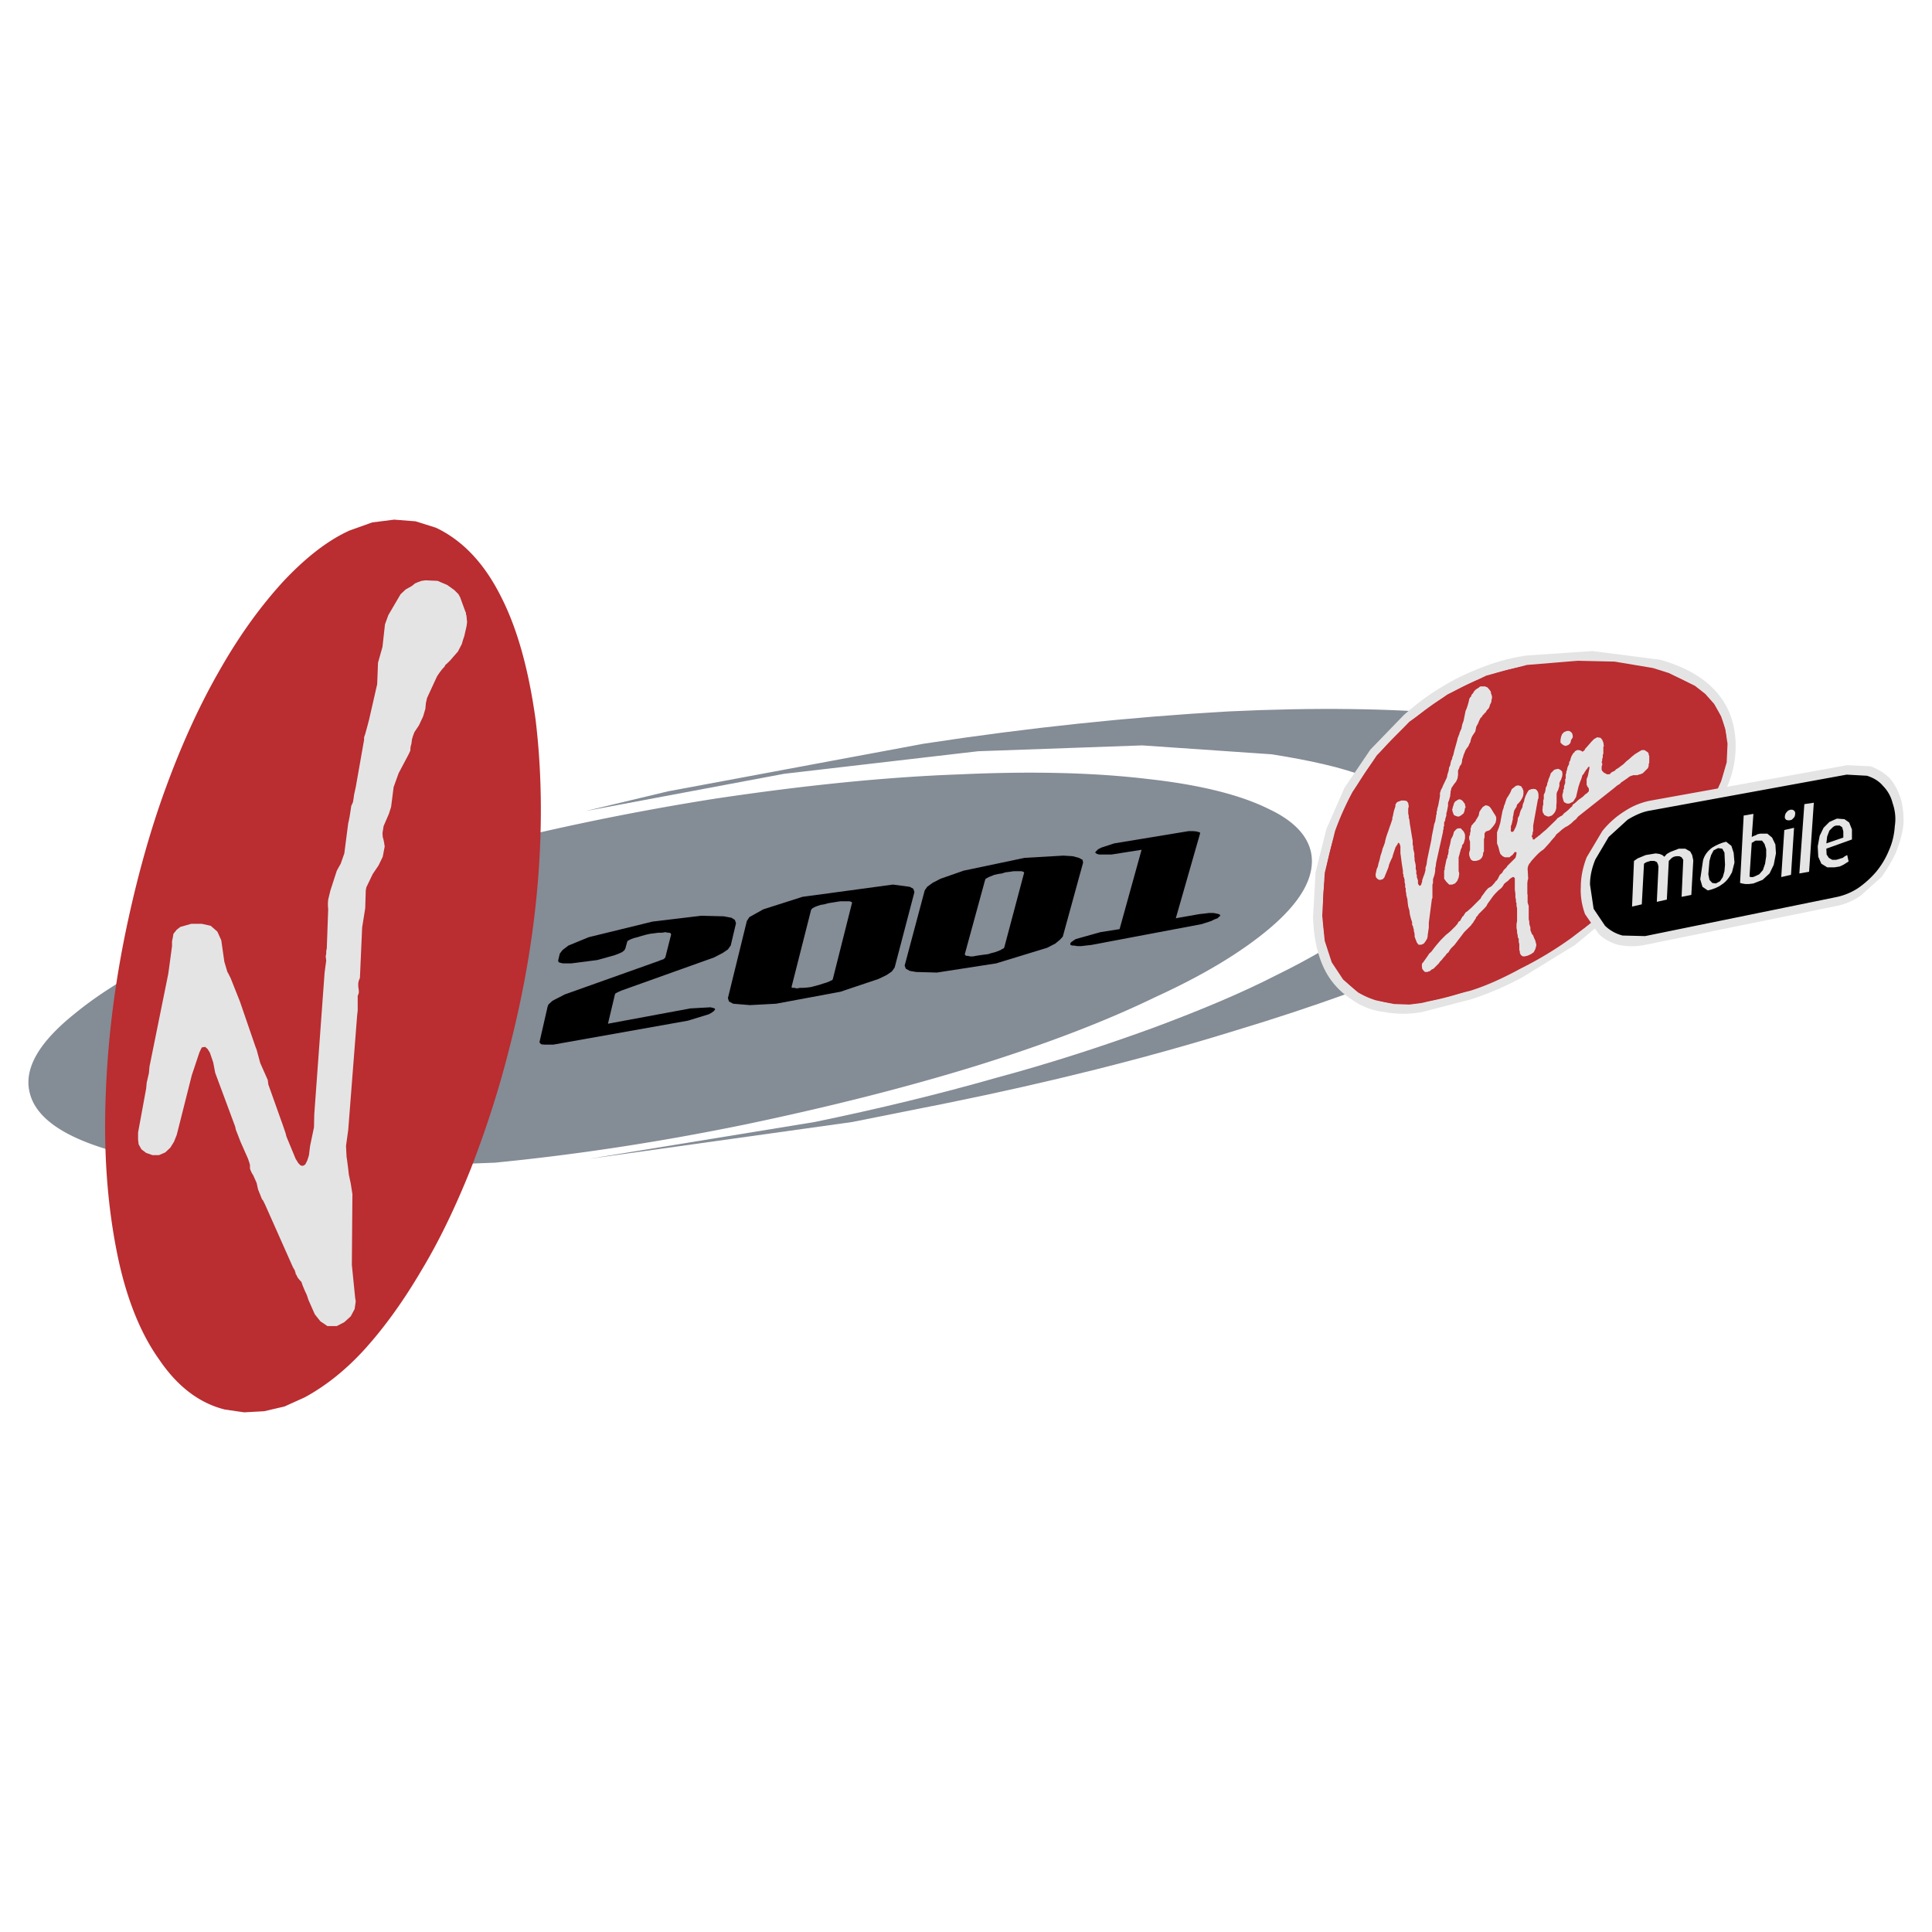 <svg xmlns="http://www.w3.org/2000/svg" width="2500" height="2500" viewBox="0 0 192.756 192.756"><g fill-rule="evenodd" clip-rule="evenodd"><path fill="#fff" d="M0 0h192.756v192.756H0V0z"/><path d="M95.815 77.257c-7.138.25-15.331 1.055-24.579 2.443a262.027 262.027 0 0 0-26.189 5.527c-8.665 2.277-16.08 4.805-22.356 7.415-6.554 2.722-11.637 5.555-15.108 8.387-3.638 2.889-5.193 5.5-4.638 7.916.528 2.361 2.972 4.221 7.36 5.609 4.11 1.334 9.692 2.084 16.691 2.305L49.379 116c8.221-.807 16.58-2.084 25.078-3.834 7.943-1.666 15.691-3.582 23.134-5.887 6.832-2.139 12.721-4.389 17.691-6.805 4.859-2.221 8.664-4.527 11.498-6.943 2.721-2.333 4.109-4.527 4.109-6.61s-1.443-3.86-4.277-5.194c-2.775-1.388-6.775-2.416-12.025-2.999-5.302-.638-11.552-.805-18.772-.471z" fill="#848c96"/><path d="M72.625 94.726l.278-.389.527-2.222-.111-.333a3.206 3.206 0 0 0-.36-.222l-.75-.139-2.25-.056-4.86.583-6.36 1.556-2.027.833-.583.444-.278.361-.166.694.055.167.167.056.25.056h.861l2.583-.333 1.694-.472.444-.167.306-.139.223-.167.11-.166.195-.695.055-.111.111-.056.222-.111.306-.111.333-.083.361-.111.389-.111.472-.111.444-.056.417-.056h.36l.333-.056.278.056h.139l.111.056.056.111-.583 2.305-.055.055-.111.111-.25.083-.277.111-9.359 3.333-.473.25-.444.223-.305.166-.389.361-.083.223-.806 3.527.056.111.139.109.278.027h.916l13.414-2.387 2.083-.639.306-.168.222-.166.111-.166-.056-.084-.167-.055-.25-.057-2 .111-8.221 1.527.694-2.916.056-.111.111-.055.222-.111.25-.111 9.248-3.305.861-.445.527-.357zM91.232 89.004l-.111-.333-.361-.194-1.667-.223-9.026 1.222-3.916 1.25-1.389.778-.25.389-1.889 7.693.111.334.417.221 1.666.139 2.611-.139 6.416-1.193 3.804-1.277.806-.389.528-.361.277-.389 1.973-7.528zm-8.609 1.112l.861-.139.361-.056h.916l.167.056.083.056v.028l-1.917 7.61-.055.111-.139.055-.167.084-.277.111-.361.109-.333.111-.833.223-.444.057-.361.027h-.333l-.278.055-.25-.055h-.167l-.111-.027v-.112l1.944-7.666.028-.028.111-.111.195-.111.277-.111.333-.111.361-.056.389-.11zM108.062 86.061l-.057-.278c-.166-.083-.248-.139-.359-.195l-.639-.167-.918-.056-3.859.222-6.083 1.278-2.305.805-.806.417-.528.389-.25.361-2 7.498.111.307.389.221.639.111 2.083.057 5.915-.917 5.084-1.555.805-.417.473-.389.277-.305 2.028-7.387zm-7.748.972l.443-.056.361-.055h.805l.168.055.082.056v.056l-1.971 7.415-.057.111-.139.056-.166.111-.277.111-.307.111-.332.083-.361.111-.445.056-.416.056-.334.055-.305.056h-.278l-.222-.056h-.139l-.111-.055-.055-.111 2.028-7.415.055-.111.111-.056.195-.111.555-.222.361-.083.389-.056.362-.112zM109.895 84.561l-.333.167-.167.167-.11.11v.084l.166.111.223.055h1.221l3-.472-2.194 7.916-1.916.304-2.084.584-.389.111-.25.167-.222.166-.055.111v.111l.166.084h.195l.333.056h.417l.444-.056.527-.056 11.026-2.082.945-.306.334-.167.305-.111.166-.166.111-.084-.055-.111-.111-.055-.223-.056-.304-.056h-.446l-.416.056-.527.056-2.361.416 2.416-8.443v-.111l-.166-.056-.223-.055-.305-.028h-.445l-7.414 1.222-1.279.417z"/><path d="M52.49 72.313c-.611-4.833-1.666-8.859-3.221-12.025-1.639-3.416-3.75-5.666-6.221-6.777-2.5-1.11-5.221-.972-8.11.473-2.777 1.333-5.554 3.86-8.332 7.554-2.722 3.527-5.193 7.915-7.415 13.192a94.156 94.156 0 0 0-5.416 17.274c-1.278 5.971-2.027 11.914-2.194 17.746-.139 5.443.222 10.359 1.083 14.748.861 4.332 2.138 7.803 3.888 10.414 1.777 2.723 3.86 4.389 6.276 4.971 2.388.639 4.916.223 7.526-1.332 2.444-1.389 4.971-3.75 7.526-6.998 2.472-3.223 4.721-7.111 6.749-11.666 2.083-4.582 3.888-9.719 5.332-15.441a105.157 105.157 0 0 0 2.777-16.83c.446-5.444.335-10.526-.248-15.303z" fill="#ba2d30"/><path d="M53.434 71.786c-.694-4.971-1.805-9.026-3.416-12.192-1.694-3.416-3.888-5.693-6.526-6.943l-2.027-.639-2.139-.167-2.194.278-2.25.805c-2.222 1-4.471 2.777-6.721 5.193-2.194 2.417-4.277 5.277-6.249 8.749-1.917 3.333-3.694 7.166-5.305 11.553-1.5 4.055-2.777 8.554-3.833 13.414-1.333 6.137-2.083 12.192-2.25 18.219-.167 5.498.25 10.469 1.167 15.023.889 4.389 2.305 7.916 4.166 10.527 1.833 2.721 4.027 4.387 6.582 5.025l1.917.277 2-.109 2.028-.473 2.027-.916c2.083-1.139 4.11-2.723 6.082-4.916 1.917-2.139 3.777-4.723 5.554-7.748 1.777-2.945 3.389-6.305 4.916-10.109 1.61-4.166 2.888-8.193 3.86-12.082 1.5-5.805 2.472-11.608 2.888-17.218.417-5.553.306-10.747-.277-15.551zM35.799 54.623l1.833-.639 1.75-.25 1.667.167 1.583.472c2.416 1 4.388 3.194 5.943 6.582 1.444 3.055 2.527 6.999 3.111 11.803.528 4.527.583 9.554.167 15.025a95.492 95.492 0 0 1-2.805 16.553A83.637 83.637 0 0 1 45.326 116c-1.333 3.582-2.972 6.859-4.722 9.83-1.638 2.945-3.416 5.473-5.332 7.582-1.916 2.084-3.86 3.693-5.721 4.721l-1.667.75-1.583.361-1.555.111-1.556-.223c-2.249-.582-4.221-2.193-5.999-4.859-1.639-2.666-2.888-6.082-3.611-10.221-.86-4.416-1.194-9.275-1-14.523.194-5.723.944-11.555 2.222-17.359.917-4.332 2.194-8.665 3.75-12.941 1.444-4.027 3.083-7.693 4.999-11.137 1.888-3.361 3.86-6.166 5.943-8.499 2.084-2.277 4.167-3.943 6.305-4.97z" fill="#ba2d30"/><path fill="#e4e4e5" d="M42.437 57.899l-.39.056-.305.111-.333.139-.306.25-.639.361-.5.472-1.221 2.083-.333.917-.25 2.249-.445 1.583-.083 2.139-.805 3.527-.167.638-.222.806-.112.333v.25l-.833 4.721-.166.751-.056.416-.056.333-.111.25-.055.111-.167 1.083-.083.417-.055.222-.39 3.027-.36 1.027-.389.695-.639 1.972-.222.916-.028.362v.222l.028.388-.139 3.889-.056.277v.25l-.055.278.055.416-.111.807-.055.443-1.028 14.109-.027 1.278-.39 1.859-.055.445-.055.473-.167.527-.083.166-.112.223-.111.084-.11.055h-.167l-.112-.055-.083-.084-.111-.111-.277-.444-.917-2.222-.083-.334-.333-.971-.112-.307-1.277-3.582-.056-.445-.75-1.693-.361-1.332-.111-.28-1.555-4.525-.916-2.307-.167-.332-.083-.168-.084-.138-.305-1.027-.306-2.139-.389-.861-.666-.583-.889-.195H19.08l-1.083.306-.362.277-.333.417-.055.334-.083.416v.473l-.334 2.47-.055.362-1.861 9.193-.056.639-.222.972-.055.582-.806 4.389v.693l.056.473.278.5.472.361.639.223h.638l.639-.277.5-.473.361-.584.277-.693 1.5-5.944.639-1.916.111-.334.111-.25.139-.277.333-.057.25.223.223.361.333.973.194 1.027 2 5.387.055.279.473 1.221.75 1.695.166.5.028.139v.332l.056.168.11.25.167.277.333.75.139.639.389.971.111.138.195.391 2.777 6.248.222.389v.084l.056.111v.109l.055.057.166.332.167.195.195.223.111.332.222.529.194.416.167.5.639 1.444.555.695.695.471h.944l.749-.389.64-.582.388-.723.111-.777-.055-.307-.334-3.332.056-7.054-.166-1.055-.195-.916-.055-.527-.056-.418-.056-.444-.055-.361-.056-1.084.223-1.609.888-11.414.056-.473v-1.473l.055-.138.056-.166v-.223l-.056-.416v-.334l.056-.25.111-.277.222-5.027.306-1.917.055-1.777.055-.306.64-1.332.583-.862.416-.86.194-1.028-.055-.361-.055-.278-.084-.306-.027-.388.111-.695.527-1.221.223-.695.25-1.972.499-1.388 1-1.889.167-.361.027-.389.084-.305.055-.445.111-.361.139-.36.222-.334.222-.333.417-.889.223-.75.055-.583.111-.5 1-2.166.222-.333.25-.334.278-.305.083-.167.25-.222.25-.25.333-.389.417-.472.388-.75.112-.388.139-.417.221-.972.056-.417-.056-.527v-.111l-.055-.112v-.166l-.055-.111-.528-1.444-.167-.306-.416-.416-.695-.5-.971-.417-1.222-.056z"/><path d="M137.252 76.646l2.609-1.111 1.445-.389 2.998-.25 3.361.305c1.25.333 2.139.75 2.721 1.305.807.583 1.25 1.444 1.334 2.555v.583l-.195 1.139-.221.583 6.303-1.139 1.25.056.945.527.639.972.166 1.277-.277 1.389-.75 1.194c-.25.417-.639.75-1 .889l-1.166.556-9.943 1.86-.693.056-.695-.167-.611-.25-.472-.442-3.889 2.416-2.25.944-2.471.611h-.223c-2.443 1.75-5.443 3.527-8.914 5.221-3.25 1.666-7.361 3.416-12.305 5.25-4.971 1.805-10.08 3.471-15.441 4.916-5.832 1.666-11.914 3.137-18.246 4.443l-22.468 3.666 26.217-3.666 9.471-1.889c10.276-2.084 19.829-4.473 28.715-7.221 7.916-2.389 15.164-5 21.746-7.888 5.943-2.638 10.637-5.193 14.053-7.804 3.389-2.638 5.139-5.082 5.223-7.276.139-2.25-1.473-4.11-4.723-5.555-3.389-1.5-8.137-2.527-14.164-3.055-6.471-.583-14.08-.694-22.773-.278-9.775.556-19.885 1.611-30.41 3.222L66.653 78.95l-8.249 1.972 19.83-3.721 19.357-2.25 16.357-.583 12.943.889c3.832.611 6.943 1.305 9.248 2.194l1.113-.805z" fill="#848c96"/><path d="M152.332 66.454c-2.527.361-4.916 1.222-7.332 2.555s-4.582 3.11-6.639 5.305c-2.027 2.25-3.582 4.805-4.693 7.637a23.172 23.172 0 0 0-1.666 9.359c0 1.861.389 3.527 1.084 4.86.582 1.111 1.389 2.082 2.443 2.777 1.027.584 2.055.973 3.166 1.111l3.193-.057c2-.305 4-.889 6-1.693 1.916-.75 3.748-1.666 5.498-2.667a55.847 55.847 0 0 0 4.75-3.11l8.025-6.832 3.277-3.805a18.094 18.094 0 0 0 2.166-3.805 9.4 9.4 0 0 0 .666-3.889c-.055-1.916-.75-3.582-2.221-4.916-1.223-1.111-2.973-1.972-5.166-2.5-1.861-.5-4.055-.777-6.471-.777l-6.08.447z" fill="#ba2d30"/><path d="M152.332 65.398a19.434 19.434 0 0 0-4.277 1.111c-1.555.583-2.889 1.222-4.111 1.972-1.305.75-2.582 1.722-3.859 2.833l-3.361 3.472-2.582 3.805-1.805 4.111-1.084 4.332-.25 4.471c.057 2 .416 3.694 1.111 5.139a7.443 7.443 0 0 0 2.639 2.998 6.907 6.907 0 0 0 3.416 1.334c1.221.223 2.443.223 3.693 0l4.916-1.277a30.733 30.733 0 0 0 5.109-2.193l5.25-3.223 9.025-7.471 3.527-3.888c1.193-1.555 2.027-3 2.582-4.333.695-1.555.945-3.055.889-4.61-.111-2.138-.832-3.888-2.277-5.332-1.25-1.25-2.998-2.194-5.275-2.833l-6.723-.861-6.553.443zm-3.916 3.139c1.221-.473 2.527-.806 3.859-1.028l5.832-.417 6.193.639c2.084.472 3.75 1.222 4.971 2.305 1.334 1.111 2.027 2.611 2.139 4.416a8.207 8.207 0 0 1-.498 3.11c-.361 1.139-.945 2.194-1.75 3.305l-3.111 3.694c-1 1.139-2.527 2.472-4.416 4.11-1.611 1.389-3.332 2.75-5.193 3.971l-4.998 3.055a43.054 43.054 0 0 1-4.861 2.138l-4.637 1.166-1.973.111c-1.111-.055-2.082-.277-2.943-.639-1.166-.5-2.084-1.305-2.777-2.36-.807-1.222-1.223-2.944-1.277-5.027l.277-3.999.943-3.916 1.668-3.749 2.305-3.416 2.971-3.083 3.555-2.583 3.721-1.803z" fill="#e4e4e5"/><path d="M152.332 66.454c-2.527.361-4.916 1.222-7.332 2.555s-4.582 3.11-6.639 5.305c-2.027 2.25-3.582 4.805-4.693 7.637a23.172 23.172 0 0 0-1.666 9.359c0 1.861.389 3.527 1.084 4.86.582 1.111 1.389 2.082 2.443 2.777 1.027.584 2.055.973 3.166 1.111l3.193-.057c2-.305 4-.889 6-1.693 1.916-.75 3.748-1.666 5.498-2.667a55.847 55.847 0 0 0 4.75-3.11l8.025-6.832 3.277-3.805a18.094 18.094 0 0 0 2.166-3.805 9.4 9.4 0 0 0 .666-3.889c-.055-1.916-.75-3.582-2.221-4.916-1.223-1.111-2.973-1.972-5.166-2.5-1.861-.5-4.055-.777-6.471-.777l-6.08.447z" fill="#ba2d30"/><path d="M152.332 66.342l-4.027 1.056-3.889 1.888-3.805 2.722-3.25 3.36-2.416 3.638a28.733 28.733 0 0 0-1.75 3.916l-1.027 4.166-.25 4.277.25 2.5.695 2.138 1.139 1.722 1.471 1.277c.611.361 1.25.639 1.834.807l1.75.359 1.555.057 1.277-.166 4.832-1.223c1.527-.473 3.195-1.223 4.973-2.193a36.206 36.206 0 0 0 5.109-3.083l5.305-4.083 4.332-3.944 3.027-3.583 1.361-2.027.889-1.972.555-1.888.084-1.861-.223-1.444-.416-1.278-.695-1.25-.889-1-1.027-.806-2.609-1.277-1.584-.5-3.832-.639-3.666-.083-5.083.417zm-3.973 1.222l3.973-1 5.025-.444 3.666.111 3.861.583 2.943 1.083 1.166.695 1.918 1.805.666 1.194.416 1.278.223 1.388-.111 1.806-.527 1.888-.861 1.917-2.75 3.749-5.971 5.749-5.248 4.027-5.055 3.082c-1.777.973-3.445 1.723-4.973 2.195l-4.832 1.25-2.777.082-1.75-.361-1.777-.805-1.5-1.223-1.055-1.721-.693-2.083-.279-2.5.279-4.221 1-4.138 1.777-3.888a20.307 20.307 0 0 1 2.416-3.583l3.193-3.361 3.75-2.666 3.887-1.888z" fill="#ba2d30"/><path d="M164.662 80.867c-.75.111-1.5.444-2.277.917l-1.889 1.722-1.332 2.25c-.361.889-.529 1.694-.529 2.499l.361 2.417 1.139 1.694c.527.5 1.111.805 1.75.972l2.25.056 19.189-3.916a6.29 6.29 0 0 0 2.084-.889 9.548 9.548 0 0 0 1.777-1.611 8.221 8.221 0 0 0 1.277-2.139c.361-.805.527-1.61.584-2.416.111-.75.055-1.5-.223-2.305a3.677 3.677 0 0 0-.943-1.694c-.389-.472-.918-.806-1.611-1.028l-2.027-.111-19.58 3.582z" fill="#e4e4e5"/><path d="M162.107 80.923a8.86 8.86 0 0 0-2.25 2l-1.555 2.61c-.361.944-.584 1.917-.584 2.944-.055.944.111 1.861.418 2.722l1.359 1.972a4.403 4.403 0 0 0 2.027 1.111c.889.167 1.75.167 2.555 0l19.137-3.888a6.502 6.502 0 0 0 2.416-1.027l2.082-1.861a14.714 14.714 0 0 0 1.445-2.444c.361-.917.639-1.833.75-2.805a8.137 8.137 0 0 0-.279-2.611c-.277-.805-.639-1.5-1.109-2.027a5.396 5.396 0 0 0-1.889-1.166l-2.334-.111-19.58 3.527a7.057 7.057 0 0 0-2.609 1.054zm.582 1.666c.695-.361 1.334-.639 1.918-.75l19.523-3.583 1.75.111c.611.167 1.027.472 1.332.861.389.36.668.86.807 1.444.221.472.277 1.111.221 1.917-.055.75-.277 1.444-.527 2.027l-1.082 1.833-1.5 1.333c-.527.361-1.111.639-1.75.75l-19.246 3.888-1.805-.055-1.5-.805c-.5-.361-.807-.889-1.027-1.5l-.25-1.972c0-.695.139-1.389.416-2.139l1.111-1.917 1.609-1.443zM147.832 68.481h-.111l-.112.056-.054.055-.084.055-.221.139-.168.167-.111.194-.166.195-.028.139-.111.111-.084.166-.027.167-.112.416-.111.334-.111.25-.055.278-.084.416-.055.278-.138.389-.084.416-.166.361-.057.223-.055.11-.056.167-.055.111v.083l-.139.5-.166.584-.111.472-.111.277v.112l-.057.111-.055.083v.056l-.054.166-.03.222-.054.112-.057.11-.055.361-.111.334-.055.305-.279.584-.109.222-.084.222-.112.194-.054.167-.057.167v.305l-.055.333-.056.278-.055.306-.111.388v.139l-.055.111v.223l-.057.166v.111l-.027.139-.057.333-.109.306-.057.333-.166.806-.056.416-.416 1.972-.055.444-.111.361v.223l-.057.222-.055.194-.111.278-.055.166-.056.167v.139l-.084.222v.055l-.055.057-.055.055h-.111v-.055l-.057-.057-.054-.11v-.306l-.057-.167-.055-.166v-.222l-.054-.083v-.334l-.057-.166v-.362l-.055-.277-.056-.223v-.194l-.028-.166v-.334l-.111-.472v-.222l-.055-.195v-.388l-.056-.306-.055-.333-.057-.361-.054-.333-.055-.306-.057-.5-.054-.111v-.194l-.057-.278v-.472l.057-.222-.057-.333-.139-.195-.222-.055h-.332l-.139.055-.168.056-.111.055-.11.139-.056.111v.167l-.055.166-.057.167-.054.194-.057.278-.027.167-.055.139v.166l-.057.167-.054.167-.057.166-.111.306-.11.333-.111.305-.111.333-.084.306-.055.278-.111.306-.112.277-.054.223-.057.194-.055.166-.056.167-.055.278-.057.194-.082.277-.056.279-.112.25-.109.5v.194l.055.166.111.111.166.112h.139l.222-.056.166-.167.418-1.027.055-.25.111-.278.112-.25.111-.222.055-.222.084-.25.054-.166.057-.167.055-.167.111-.194.055-.056.056-.111.055-.111h.057l.054.055.057.111.055.195v.694l.027.167.111.86.057.362.055.333v.278l.054.139v.166l.057.111.055.223v.25l.056.166v.333l.055.084v.278l.057.277v.139l.054.167v.055l.057.167.027.333.055.417.111.361.057.444.109.416.112.334v.25l.056.111.055.111v.111l.057.112v.166l.054.194.028.167v.222l.111.305.111.278.166.222h.278l.25-.111.168-.222.166-.277.056-.25v-.111l.11-.75v-.472l.306-2.361.055-.112v-1.333l.057-.166v-.361l.054-.167.057-.166.055-.194.054-.334v-.222l.057-.25.027-.278.666-2.999.03-.167v-.083l.054-.166v-.223l.055-.056v-.36l.057-.112.054-.111v-.111l.057-.194.055-.167v-.222l.056-.167.055-.305.057-.278v-.306l.109-.277.057-.223.054-.166v-.138l.03-.167v-.167l.054-.111v-.111l.055-.139.223-.333.222-.278.139-.306.055-.333v-.472l.111-.222.057-.194.166-.223.056-.222.028-.25.082-.222.056-.222.084-.195.11-.277.111-.167.168-.222.082-.195.084-.166.055-.112v-.11l.056-.139.028-.111.054-.112.057-.111.111-.166.166-.25.057-.278.027-.166.082-.167.112-.195.084-.221.111-.223.055-.111.111-.083.057-.111.082-.112.084-.055.054-.111.112-.056.084-.166.111-.139.111-.111.055-.111.055-.167.029-.111.082-.139.057-.167v-.138l.054-.195v-.166l-.054-.195-.057-.139v-.139l-.082-.111-.084-.111-.166-.194-.25-.111h-.334z" fill="#e4e4e5"/><path fill="#e4e4e5" d="M145.75 82.645h-.279l-.139.056-.166.166-.111.138-.055.223-.057.167-.054.11-.057.112-.055.083-.054.278-.03.166-.054.223-.057.194v.111l-.055.056v.222l-.054.361h-.057v.222l-.055.111-.056.139-.055.278-.111.527v.167l-.057.111v.805l.223.306.277.277h.307l.277-.11.223-.25.138-.334.055-.333v-.139l-.055-.166v-1.389l.055-.167.057-.222.111-.416.055-.111.056-.112v-.11l.028-.084.138-.167.055-.166.029-.111.055-.222v-.361l-.055-.167-.084-.167-.138-.138-.139-.167zM149.277 81.784v-.25l-.111-.222-.111-.167-.139-.222-.111-.195-.168-.222-.166-.111-.25-.055-.278.166-.166.222-.168.25-.082.389-.111.195-.139.222-.084.166-.166.167-.111.139-.111.111-.028.167-.056.111v.305l-.055.167v.167l-.084.166v.25l.084.278v.805l-.084.278v.25l.084.277.111.195.194.111h.279l.221-.056.195-.083.166-.167.111-.222.028-.166v-.111l.084-.139V83.7l.054-.139v-.389l.057-.111.055-.056.027-.055.111-.028.168-.055.11-.055.111-.111.195-.223.166-.222.112-.194.056-.278zM145.889 79.868l-.196-.112h-.166l-.195.112-.166.111-.111.194-.055.222-.057.111v.111l-.054.111v.084l.054.222.112.278.222.111.25.055.223-.111.277-.222.084-.222.055-.306.055-.055v-.056l-.055-.166v-.111l-.084-.111-.055-.084-.138-.166zM155.191 76.757l-.138.055-.332.334-.057.194-.084.222-.082.167-.027.167-.057.139-.055.166v.111l-.056.111-.082.167-.03.25-.054.222-.112.223v.416l-.054.167v.416l-.057.167v.166l-.027.167.027.25.166.278.223.111.195.055.332-.111.223-.222.138-.222.084-.306v-.277l.028-.251v-.916l.056-.167.11-.222.056-.194.055-.167v-.277l.057-.167.111-.194.055-.167.056-.166.028-.195-.028-.278-.168-.167-.222-.11-.278.055z"/><path d="M151.721 78.423h-.084l-.055-.056h-.168c-.109 0-.221.056-.332.167l-.25.195-.168.389-.221.361-.111.167-.084.223-.055.167-.057.194-.082.167-.029.167-.055.166-.055.139-.168.861-.055.333-.057.194-.082.278-.111.278-.084.25v1.083l.139.361.111.444.084.25.223.222.221.111h.473l.111-.111.166-.111.139-.167.057-.083.055-.056h.111l.057.056v.083l-.057.278-.055.167-.807.806-.082.139-.279.278-.166.278-.223.194-.082.167-.111.222-.111.167-.111.083-.111.167-.305.333-.334.194-.25.278-.277.389-.111.138-.111.222-.693.695-.223.222-.223.195-.193.167-.168.111-.25.389-.082.028-.027.111-.057.055-.055.111-.057.111-.055.056-.111.055-.057.111-.082.139-.195.222-.471.472-.195.167-.277.223-.168.167-.359.361-.334.389-.25.306-.334.444-.221.194-.139.222-.334.472-.112.163-.111.111-.027.167v.111l.027.25.111.167.166.166h.279l.055-.055h.084l.111-.057.109-.111.223-.109.527-.528.111-.167.168-.167.109-.139.139-.167.111-.111.111-.167.111-.111.111-.083.055-.111.111-.167.084-.111.055-.056.057-.056.113-.109.111-.111.971-1.278.695-.694.082-.139.111-.111.057-.111.111-.167.111-.167.027-.111.139-.139.111-.167.582-.583.195-.222.111-.222.582-.806.223-.25.277-.278.307-.25.166-.222.084-.167.193-.167.195-.139.111-.111.109-.111.168-.111.111-.055h.082l.111.111v1.167l.057.389v.361l.055.222v.222l.057.139v.277l.055.222v1.278l-.055.306v.388l.055.278v.194l.055.223.029.277.082.083v.333l.057.222v.583l.055.167v.139l.084.167.111.111.111.056h.193l.195-.056h.055l.361-.167.277-.194.166-.333.084-.333v-.139l-.055-.167-.029-.167-.082-.167-.084-.194-.055-.167-.139-.167-.084-.222-.057-.139v-.277l-.055-.167-.055-.195v-.222l-.057-.222v-1.333l-.055-.167-.057-.194v-.75l-.027-.111v-1.083l.027-.167v-.083l.057-.167-.057-1.027.057-.25.111-.223.109-.11.057-.111.223-.25.25-.278.277-.278.223-.194.305-.222.584-.639.221-.278.279-.306.193-.277.277-.223.279-.25.305-.222.223-.111.166-.111.25-.195.223-.222.221-.167.195-.25 3.582-2.833.334-.278.277-.167.084-.111.166-.111.445-.306.139-.111.166-.11.166-.056.168-.055h.416l.111-.056.166-.027.111-.056.139-.056.277-.278.111-.111.111-.111.057-.139.027-.111v-.167l.055-.111v-.694l-.055-.111v-.111l-.084-.139-.334-.222h-.277l-.193.111-.277.167-.223.139-.277.222-.307.278-.25.194-.277.277-.555.417-.195.111-.166.167-.25.111-.084.056-.084.111-.109.056h-.223l-.084-.056-.111-.056-.111-.056-.055-.056-.111-.111-.055-.111v-.361l.055-.111v-.222h-.055v-.055l.055-.195v-.167l.057-.111v-.277l.055-.111v-.694l.055-.056-.055-.361-.111-.278-.166-.194-.334-.056-.305.167-.25.25-.557.639-.109.111-.029.111-.139.111-.082.056-.057-.056-.111-.055-.166-.056h-.195l-.111.056-.109.055-.057.111-.111.083-.166.278-.084.222-.055.222-.111.195v.166l-.055.111-.057.111-.055.139-.057.278-.055.111v.167l-.057.111v.416l-.055.056v.417l-.057.111v.056l-.055.111v.222l-.027.083-.057.111v.167l-.082.278v.194l.082.333.084.222.277.139h.25l.389-.194.277-.444.25-1.055.057-.167.055-.167.057-.167.055-.139.057-.111v-.056l.055-.111v-.055l.057-.167.082-.083.084-.111.084-.167.055-.056.055-.111.111-.111.057-.111.055-.028v-.056h.111v.139l-.055.277-.057.278-.055.25-.111.277v.583l.111.222.055.056.057.111v.25l-.223.223-.111.056-.25.25-.223.167-.166.111-.139.111-.168.167-.166.139-.166.111-.057.167-.139.111-.221.222-.223.194-.223.167-.193.222-.223.111-.111.083-.111.056-.139.167-.223.222-.832.806-.141.111-.166.139-.193.167-.111.111-.111.056-.111.111-.166.111-.139.139h-.111l-.057-.056v-.139l-.082-.056v-.111l.082-.167v-.167l.057-.139v-.555l.471-2.611.057-.111v-.416l-.057-.223-.109-.167-.141-.111h-.109l-.057-.028-.111.028h-.111l-.277.111-.139.222-.166.333-.111.305-.057.278-.109.25-.057.333-.166.305-.084.278-.055.222-.139.25-.029.278-.055.222-.055.195-.057.167-.111.223-.055.111-.057.111-.027.028-.111.055h-.055l-.084-.055v-.083l-.027-.055.027-.056v-.333l.084-.194.055-.278.057-.222v-.194l.055-.222.027-.222.057-.222.111-.194.111-.167.055-.222.166-.167.168-.195.139-.222.111-.222.055-.25v-.333l-.055-.111v-.083l-.057-.055-.055-.056v-.111h-.057l-.048-.054zM156.33 72.924l-.277.112-.194.194-.111.277-.057.306v.278l.168.166.166.112.194.055.279-.111.166-.167.055-.167.029-.166.055-.056.111-.194v-.167l-.057-.222-.109-.138-.195-.112h-.223z" fill="#e4e4e5"/><path d="M164.662 80.867c-.75.111-1.5.444-2.277.917l-1.889 1.722-1.332 2.25c-.361.889-.529 1.694-.529 2.499l.361 2.417 1.139 1.694c.527.5 1.111.805 1.75.972l2.25.056 19.189-3.916a6.29 6.29 0 0 0 2.084-.889 9.548 9.548 0 0 0 1.777-1.611 8.221 8.221 0 0 0 1.277-2.139c.361-.805.527-1.61.584-2.416.111-.75.055-1.5-.223-2.305a3.677 3.677 0 0 0-.943-1.694c-.389-.472-.918-.806-1.611-1.028l-2.027-.111-19.58 3.582z"/><path fill="#e4e4e5" d="M167.494 84.672l-.859.333-.334.195-.25.278-.196-.167-.277-.111-.389-.056-1 .167-.804.333-.362.25-.193 4.555.971-.222.222-4.056.166-.11.112-.056.195-.055.166-.056h.389l.25.111.111.222.055.25-.166 3.5 1-.223.195-3.86.305-.306.193-.11.25-.056h.307l.222.111.166.25-.166 3.694.971-.194.195-3.445-.111-.527-.195-.361-.5-.278h-.639zM180.965 80.089l-.944.14-.501 6.915.972-.167.473-6.888zM172.217 83.978c-.5.111-.973.333-1.389.583-.445.333-.777.75-.916 1.277l-.279 1.889.223.75.527.361c.529-.111 1.027-.306 1.389-.583.445-.277.75-.694 1.027-1.222l.25-.972-.082-.972-.223-.694-.527-.417zm-.389.694l.221.389.057 1.222-.057.639-.166.583-.277.417-.416.223-.361-.056-.277-.306-.111-.556.111-1.333.166-.583.25-.473.443-.222.417.056zM174.938 81.201l-.971.167-.361 6.721.193.056.334.055h.361l.443-.055.916-.361.695-.639.416-.861.223-1.139-.055-.889-.334-.694-.473-.389h-.693l-.277.056-.195.111-.166.056-.223.111.167-2.306zm.417 2.666h.443l.25.333.166.528v.694l-.111.75-.221.639-.361.417-.473.222-.166.056h-.223l-.111-.056.223-3.36.111-.056.166-.111.111-.056h.196zM178.188 81.784l.166.055h.222l.195-.055.167-.167.111-.139.055-.222v-.222l-.112-.167-.166-.083h-.193l-.223.083-.168.167-.111.167-.055.222v.194l.112.167zM178.021 82.812l-.306 4.693.973-.222.304-4.694-.971.223zM181.938 82.589l-.391.805-.193 1.055.055 1.028.307.694.582.361h.75l.5-.083.361-.167.527-.333-.139-.639-.221.111-.223.167-.639.195h-.418l-.332-.195-.223-.333-.027-.583 2.555-.917v-1l-.277-.694-.473-.333-.75-.055-.75.333-.581.583zm.916-.055c.139-.111.25-.167.361-.167h.332l.25.167.111.417v.611l-1.693.583.082-.694.223-.583.334-.334z"/></g></svg>